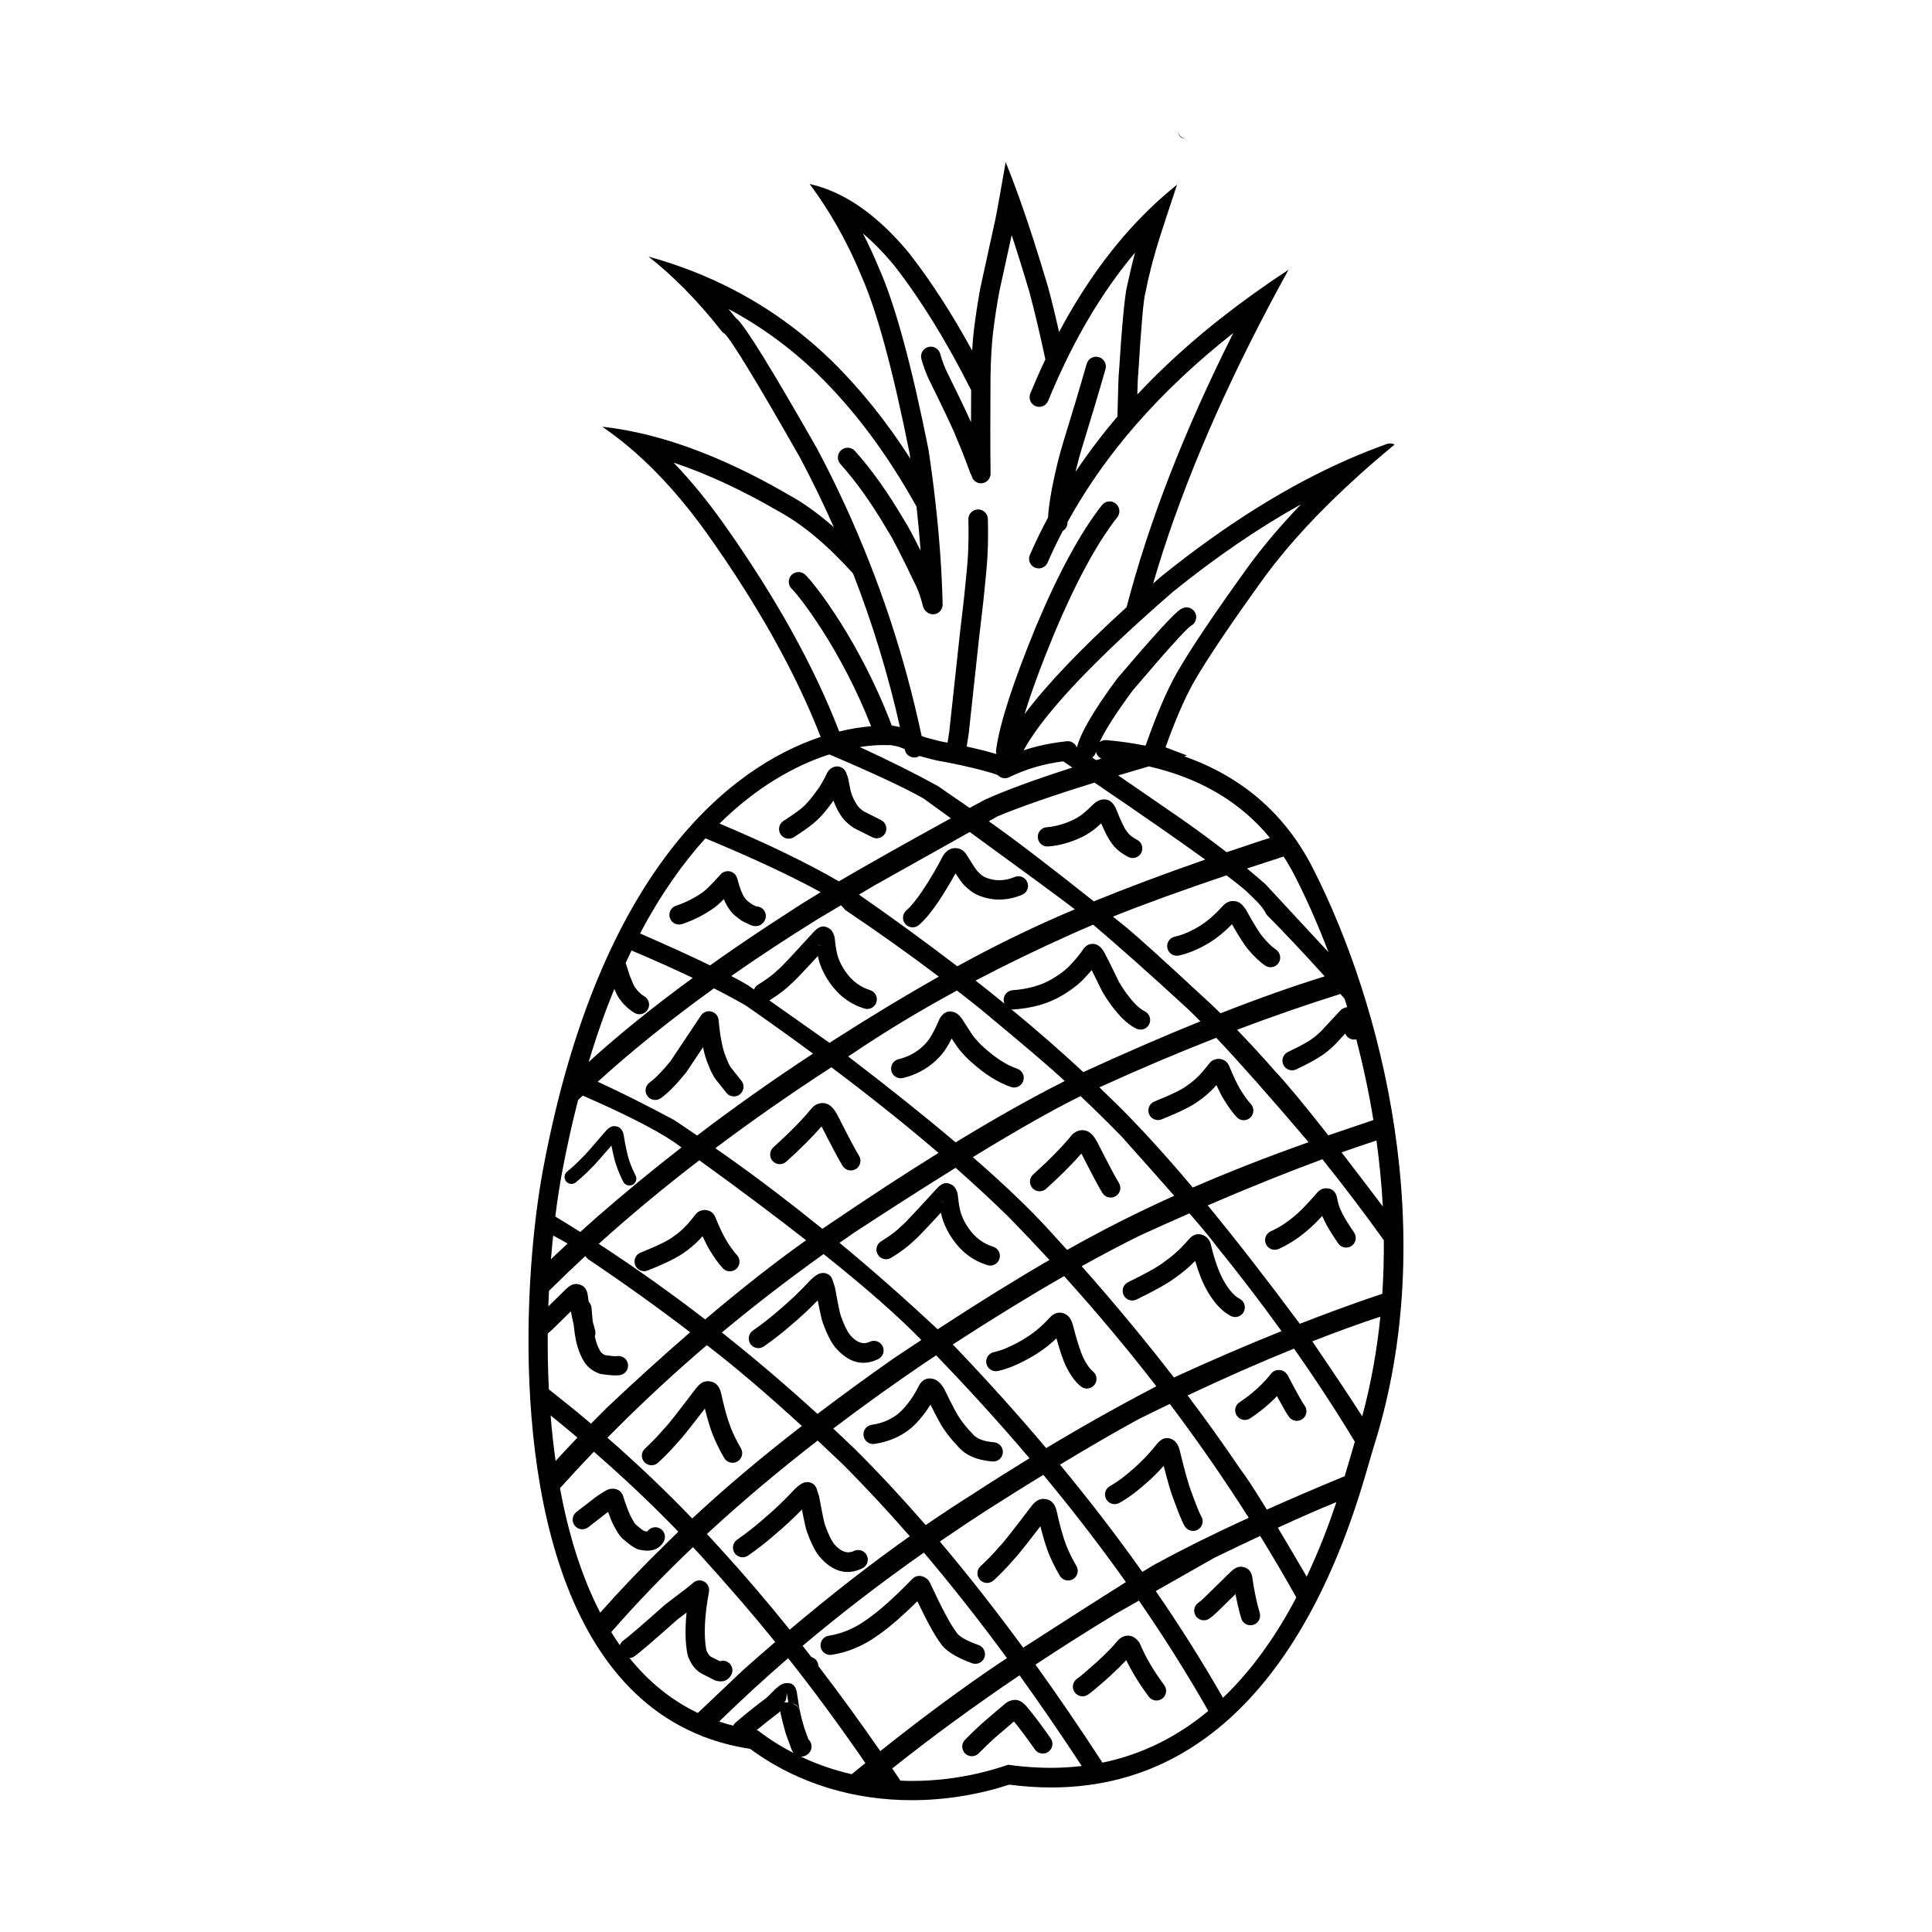 <?xml version="1.0" encoding="UTF-8"?>
<!-- Uploaded to: SVG Repo, www.svgrepo.com, Generator: SVG Repo Mixer Tools -->
<svg fill="#000000" width="800px" height="800px" version="1.1" viewBox="144 144 512 512" xmlns="http://www.w3.org/2000/svg">
 <g>
  <path d="m491.86 373.96c-7.473-14.629-19.145-24.301-34.035-29.523 0.262-0.07 0.512-0.145 0.773-0.215l-5.723-2.176c2.562-7.172 5.043-12.898 7.426-17.152 3.652-6.367 10.012-15.809 19.07-28.324 6.344-8.566 14.508-17.363 24.5-26.383h-0.016c2.309-2.078 4.707-4.168 7.207-6.269 0.832-0.699 1.668-1.402 2.523-2.106-0.359-0.195-0.773-0.301-1.191-0.301-0.285 0-0.574 0.051-0.855 0.148-3.484 1.238-6.981 2.629-10.496 4.176-16.059 7.066-32.508 17.383-49.34 30.953l-0.066 0.062c-0.695 0.605-1.371 1.199-2.047 1.789 6.637-22.809 16.836-47.258 30.598-73.352h-0.004c1.707-3.238 3.469-6.496 5.289-9.781h-0.004c-3.18 2.07-6.258 4.184-9.234 6.316-11.75 8.414-22.023 17.32-30.828 26.719 0.07-2.496 0.109-4.062 0.164-4.719 0.012-0.145 0.043-0.285 0.055-0.434 0.793-13.078 1.441-20.398 1.949-21.973 0.031-0.094 0.055-0.191 0.074-0.289 0.859-4.461 2.16-9.426 3.906-14.883 0.422-1.305 0.832-2.547 1.23-3.754h-0.016c1.188-3.606 2.242-6.789 3.164-9.543h-0.004c-2.617 2.098-5.16 4.34-7.609 6.734-8.984 8.766-16.859 19.539-23.652 32.309v0.004c-1.031-4.586-2.016-8.605-2.957-12.055l-0.023-0.055c-2.633-8.891-5.172-16.754-7.621-23.59-0.023 0.152-0.051 0.305-0.082 0.453l-0.004 0.004c0.035-0.152 0.055-0.305 0.082-0.457-1.199-3.367-2.387-6.481-3.547-9.344-0.695 3.984-1.27 7.254-1.723 9.797 0 0.004 0 0.012 0.004 0.012l-0.012 0.004c-0.449 2.488-0.781 4.289-1.012 5.406l-3.926 17.918-0.016 0.082c-0.727 3.949-1.312 7.793-1.77 11.539v0.023c-0.172 1.617-0.32 3.34-0.434 5.172-5.344-9.777-10.883-18.344-16.605-25.688l-0.043-0.059c-5.844-7.074-11.867-12.195-18.07-15.352h-0.004c0.102 0.168 0.207 0.336 0.309 0.496-0.109-0.164-0.211-0.336-0.32-0.5-2.742-1.398-5.523-2.41-8.34-3.039h-0.004c1.691 2.258 3.297 4.606 4.82 7.031 3.371 5.359 6.332 11.125 8.887 17.297l0.027 0.066c4.082 9.156 8.336 24.812 12.766 46.965 0.062 0.48 0.137 0.953 0.203 1.434-6.406-9.992-13.441-18.715-21.113-26.184l-0.004-0.012c-10.465-10.105-22.426-17.84-35.883-23.203h-0.004c0.742 0.738 1.484 1.5 2.231 2.273-0.031-0.023-0.051-0.051-0.078-0.074-0.715-0.746-1.438-1.484-2.156-2.203-4-1.594-8.133-2.981-12.398-4.152h-0.004c3.234 2.523 6.414 5.371 9.543 8.531 3.356 3.387 6.641 7.144 9.875 11.258 0.215 0.277 0.488 0.508 0.793 0.668 1.895 1.836 8.555 12.789 19.988 32.875 3.207 6.062 6.195 12.195 8.941 18.406-4.078-3.609-8.074-6.481-11.984-8.609-13.629-7.922-26.473-13.309-38.527-16.148l-0.004 0.004c-2.766-0.66-5.5-1.172-8.184-1.559-0.895-0.129-1.789-0.234-2.676-0.34 2.875 1.969 5.699 4.168 8.48 6.594 6.824 5.973 13.352 13.352 19.586 22.141 13.328 18.828 23.262 36.648 29.809 53.473h-0.016c-23.75 7.945-58.586 34.887-73.523 114.42-1.328 7.07-2.547 16.363-3.258 26.867-2.809 41.535 2.262 106.41 45.25 123.44l0.555 0.281c0.012-0.016 0.035-0.023 0.043-0.039 3.793 1.453 7.867 2.539 12.266 3.199v0.004h0.004c13.105 9.645 28.211 13.605 42.809 13.605 9.012 0 17.824-1.504 25.855-4.117h0.004c3.867 0.508 7.578 0.746 11.141 0.746 52.816 0 73.859-52.848 81.867-78.258 1.055-3.371 1.902-6.309 2.574-8.629 0.449-1.543 0.801-2.793 1.098-3.723 17.699-56.164 2.16-116.99-16.293-153.13zm-122.75-174.57c-0.031-0.051-0.059-0.102-0.09-0.152 0.109 0.188 0.227 0.363 0.336 0.551-0.082-0.137-0.168-0.266-0.246-0.398zm-36.676 21.141c-0.398-0.438-0.801-0.855-1.199-1.285-0.246-0.262-0.488-0.531-0.738-0.789 0.648 0.676 1.293 1.363 1.945 2.07zm178.03 243.2c-4.019-5.328-7.66-10.102-10.938-14.336 3.188-1.133 6.277-2.184 9.254-3.144 0.777 5.731 1.367 11.566 1.684 17.48zm-10.145-55.074c0.234 0.742 0.477 1.48 0.703 2.238-0.324 0.055-0.66 0.152-1.012 0.316-0.305 0.145-0.582 0.34-0.812 0.582l-4.891 5.258c-0.566 0.59-1.145 1.125-1.746 1.598l-0.051 0.035c-1.309 1.094-3.703 2.457-7.18 4.094-1.273 0.605-1.832 2.125-1.227 3.406 0.602 1.273 2.129 1.82 3.398 1.219 3.848-1.812 6.594-3.398 8.242-4.762 0.777-0.609 1.523-1.293 2.25-2.043l0.035-0.039 2.477-2.66c0.469 1.172 1.711 1.82 2.926 1.539 1.801 6.867 3.332 14.027 4.531 21.387l-6.828 2.312c-1.727 0.57-3.43 1.156-5.125 1.738-6.383-8.145-11.098-13.832-14.121-17.027-3.477-3.965-6.828-7.617-10.062-10.945 9.27-3.508 18.395-6.672 27.391-9.496 0.363 0.406 0.73 0.824 1.102 1.25zm-118.04-66.703c0.109 0.043 0.207 0.082 0.309 0.113 0.324 0.098 0.723 0.262 1.168 0.461 0.004 0.059 0.023 0.117 0.035 0.176 0.25 1.211 1.312 2.047 2.5 2.047 0.172 0 0.344-0.016 0.512-0.055 0.328-0.062 0.621-0.195 0.887-0.363 0.172 0.055 0.359 0.102 0.555 0.164l0.062 0.023c2.269 0.602 3.578 0.941 3.941 1.012 0.012 0.004 0.016 0.004 0.023 0.004l0.074 0.016c0.727 0.121 1.457 0.266 2.176 0.398 1.484 0.281 2.977 0.59 4.461 0.914 1.652 0.367 3.305 0.758 4.961 1.18h-0.016c2.312 0.605 3.812 1.059 4.492 1.363 0.148 0.156 0.316 0.301 0.5 0.418 0.762 0.492 1.73 0.547 2.539 0.145 4.328-2.137 9.094-3.531 14.289-4.211 0.828 0.562 1.645 1.113 2.445 1.656-10.195 3.266-17.988 6.137-23.355 8.594-1.312 0.715-2.602 1.418-3.871 2.109l-8.453-5.832c-5.988-3.293-12.875-6.731-20.66-10.312 2.367-0.375 4.453-0.527 6.168-0.527 0.512 0 0.992 0.016 1.441 0.035 0.051 0.004 0.094 0.004 0.137 0.004 0.137 0 0.266-0.02 0.395-0.035 1.219 0.211 1.992 0.379 2.309 0.5-0.004 0.016-0.012 0.012-0.023 0.004zm25.449 5.629c-0.02 0.613 0.195 1.195 0.57 1.664-0.395-0.391-0.594-0.941-0.57-1.664zm26.336 3.82c12.641 8.59 22.414 15.387 29.332 20.395-10.898 3.793-20.734 7.488-29.523 11.074-11.996-9.531-21.258-16.605-27.824-21.227l2.394-1.348c6.066-2.519 14.621-5.492 25.621-8.895zm-0.609-6.648c0.473-0.344 0.828-0.84 0.984-1.457 0.004-0.023 0.016-0.059 0.02-0.09 0.156 0.793 0.676 1.465 1.391 1.816-0.457 0.145-0.93 0.285-1.387 0.422zm-40.742 104.78c-8.734 5.422-18.086 11.523-28.098 18.309-0.887 0.59-1.777 1.195-2.676 1.812-8.27-6.691-16.566-13.02-24.898-18.941-1.16-0.82-2.312-1.625-3.473-2.43 9.664-7.258 19.906-14.41 30.75-21.445 10.332 7.754 19.809 15.324 28.395 22.695zm-23.949-25.566c0.453-0.285 0.898-0.582 1.352-0.867 8.469-5.723 17.637-11.254 27.488-16.605 1.992 1.539 3.965 3.086 5.902 4.641 12.082 10.004 19.621 16.441 22.648 19.352-8.641 4.348-18.273 9.77-28.906 16.25-8.133-6.883-17.629-14.473-28.484-22.77zm-6.504 52.371c11.262 8.984 19.891 16.57 25.895 22.77-2.371 1.566-4.781 3.168-7.242 4.82-7.156 5.016-13.902 9.938-20.277 14.773-8.289-7.578-16.734-14.766-25.34-21.574 8.602-7.168 17.586-14.094 26.965-20.789zm4.219-2.988c1.285-0.895 2.562-1.797 3.867-2.68 9.953-6.519 18.902-12.234 26.895-17.195 5.019 4.422 9.711 8.777 14.086 13.059 3.68 3.766 7.266 7.559 10.789 11.371-8.941 5.176-18.82 11.301-29.637 18.363-8.633-8.07-17.297-15.711-26-22.918zm59.523 8.832c8.633 9.566 16.781 19.297 24.441 29.195-9.523 4.961-19.258 10.41-29.195 16.383-7.723-9.156-15.98-18.309-24.742-27.469 10.562-6.859 20.395-12.895 29.496-18.109zm-4.051-12.258c-5.059-5.57-11.793-12-20.141-19.273 11.91-7.293 21.43-12.68 28.551-16.172 3.738 3.543 7.371 7.109 10.875 10.711 5.543 6.188 10.184 11.418 13.938 15.695-6.309 2.844-12.328 5.762-18.074 8.754-3.266 1.699-6.711 3.566-10.312 5.594-1.594-1.77-3.199-3.539-4.836-5.309zm-9.945-58.469c0.23 0.055 0.477 0.078 0.719 0.059 4.949-0.359 9.188-1.59 12.715-3.684 2.086-1.234 3.844-2.535 5.269-3.898l0.074-0.07c0.953-0.98 1.789-1.91 2.527-2.793 0.648 1.289 1.539 3.109 2.695 5.496 0.02 0.043 0.043 0.09 0.07 0.133 0.586 1.047 1.305 2.16 2.156 3.34l0.004 0.012c2.41 3.32 4.719 5.512 6.918 6.559 1.27 0.609 2.793 0.07 3.406-1.199 0.609-1.277 0.062-2.805-1.207-3.414-1.41-0.676-3.074-2.32-4.981-4.949l0.004 0.012c-0.727-1.008-1.332-1.945-1.816-2.809-2.031-4.191-3.305-6.75-3.812-7.66l0.039 0.082c-0.242-0.469-0.477-0.859-0.723-1.176-0.449-0.57-0.961-0.969-1.535-1.191-0.246-0.09-0.496-0.148-0.754-0.164-1.117-0.062-2.016 0.402-2.707 1.402l-0.043 0.062c-0.859 1.332-2.156 2.887-3.879 4.656-1.145 1.086-2.582 2.144-4.32 3.172l-0.004 0.004c-2.84 1.684-6.328 2.676-10.469 2.981-1.41 0.102-2.465 1.328-2.367 2.742 0.023 0.289 0.102 0.566 0.211 0.82-2.488-2.031-5.027-4.07-7.652-6.125 7.969-4.184 16.359-8.25 25.195-12.207 1.855-0.84 3.848-1.711 5.969-2.602 6.695 5.688 14.992 13.066 24.918 22.18 1.078 1.023 2.25 2.18 3.484 3.434-9.629 3.898-19.965 8.383-31.027 13.457-5.856-5.457-12.227-11.012-19.078-16.66zm23.27-13.008c0.012-0.02 0.031-0.051 0.043-0.07l-0.039 0.062c-0.004 0.004-0.004 0.004-0.004 0.008zm7.293-8.613c-1.238-1-2.449-1.969-3.641-2.922 8.344-3.34 18.387-6.988 30.117-10.941 2.445 1.852 4.25 3.305 5.398 4.34l2.918 2.867c0.988 1.047 1.758 2.129 2.312 3.242 4.707 4.727 9.836 10.176 15.387 16.324-8.383 2.594-17.578 5.852-27.598 9.785-1.789-1.746-3.539-3.394-5.246-4.93-9.789-9.082-16.344-15.008-19.648-17.766zm-41.578-25.348c14.262 10.371 23.547 17.195 27.848 20.48-4.727 2.004-9.125 3.969-13.191 5.914-5.617 2.641-11.605 5.711-17.965 9.199-8.098-6.219-16.793-12.551-26.047-18.992l3.906-2.328zm-8.199 38.32c-8.789 4.965-18.223 10.672-28.336 17.145-0.211 0.137-0.414 0.277-0.625 0.414l-15.941-11.246c2.422-1.512 4.348-2.965 5.762-4.375 0.023-0.012 0.035-0.02 0.051-0.035 0.727-0.594 3.074-3.047 7.035-7.356 0.172 0.828 0.363 1.535 0.574 2.129v0.004c0.641 1.758 1.465 3.359 2.488 4.816 2.348 3.449 5.434 5.769 9.246 6.965 1.352 0.43 2.785-0.324 3.207-1.672 0.422-1.348-0.328-2.781-1.672-3.203-2.695-0.848-4.887-2.504-6.562-4.981l-0.023-0.035c-0.766-1.086-1.391-2.297-1.875-3.633l0.004 0.004c-0.367-1.031-0.676-2.734-0.914-5.102-0.012-0.137-0.043-0.281-0.074-0.418-0.039-0.152-0.082-0.289-0.133-0.422-0.391-1.102-1.004-1.777-1.84-2.043-0.922-0.469-1.891-0.266-2.914 0.621-0.148 0.121-0.305 0.281-0.488 0.461l-0.055 0.059c-5.477 5.996-8.551 9.277-9.238 9.836 0.023-0.016 0.059-0.043 0.102-0.07-0.148 0.094-0.285 0.207-0.41 0.328-1.207 1.219-2.965 2.539-5.289 3.965-0.508 0.309-0.855 0.766-1.055 1.273l-1.668-1.18c-1.273-0.742-2.734-1.543-4.363-2.402 7.305-5.113 15.031-10.195 23.207-15.254l5.863-3.492c0.41 0.395 0.801 0.809 1.176 1.273 8.645 5.809 16.887 11.676 24.762 17.625zm-32.711-9.18c0.031 0.051 0.074 0.078 0.109 0.121 0 0.004 0.004 0.012 0.004 0.016-0.039-0.043-0.086-0.09-0.113-0.137zm0.418 0.473v-0.004c0 0.004 0.004 0.004 0.004 0.012 0-0.008-0.004-0.008-0.004-0.008zm0.066 0.055c0.367 0.316 0.832 0.512 1.32 0.57-0.305-0.023-0.574-0.074-0.801-0.184-0.082-0.055-0.168-0.098-0.254-0.164-0.043-0.035-0.09-0.074-0.129-0.109-0.047-0.031-0.09-0.07-0.137-0.113zm-18.816 16.379c6.156 4.285 12.051 8.512 17.707 12.684-10.547 6.906-20.785 14.145-30.715 21.707-2.031-1.391-4.062-2.769-6.098-4.113-7.106-3.824-13.844-7.199-20.227-10.145 9.156-8.309 19.418-16.566 30.793-24.746 3.129 1.586 5.973 3.125 8.539 4.613zm-12.418 40.949c10.66 7.719 20.094 14.785 28.285 21.191-8.344 5.938-17.258 12.945-26.742 20.988-9.227-7.113-18.633-13.785-28.203-20.035 8.301-7.488 17.184-14.871 26.66-22.145zm1.984 48.992c0.078 0.062 0.164 0.121 0.242 0.188 7.188 5.512 15.5 12.586 24.934 21.227-10.895 8.438-20.574 16.613-29.039 24.52-7.051-7.332-14.535-14.465-22.477-21.398 8.324-8.457 17.098-16.641 26.34-24.535zm29.375 25.285c2.035 1.902 4.117 3.863 6.258 5.902 6.047 6.012 12.098 12.508 18.156 19.453-10.309 7.301-20.906 15.555-31.816 24.758-6.027-7.484-12.102-14.594-18.234-21.312-1.215-1.352-2.477-2.695-3.715-4.039 8.996-8.324 18.789-16.582 29.352-24.762zm9.961 2.359c-1.934-1.871-3.883-3.715-5.836-5.539 7.789-5.91 15.965-11.785 24.566-17.613 0.91-0.605 1.812-1.195 2.711-1.785 8.746 9.066 17.008 18.16 24.734 27.273-4.906 3.008-9.859 6.121-14.863 9.379-4.156 2.609-8.375 5.391-12.641 8.328-6.234-7.172-12.453-13.863-18.672-20.043zm35.414 15.746c5.047-3.219 9.844-6.215 14.426-9.023 7.848 9.453 15.141 18.926 21.883 28.422-5.984 3.754-15.055 9.551-27.219 17.391-7.371-10.07-14.742-19.449-22.09-28.137 4.254-2.918 8.578-5.805 13-8.652zm18.84-11.715c7.551-4.57 14.453-8.574 20.648-11.965 2.859-1.422 5.672-2.793 8.457-4.137 7.453 9.895 14.422 19.957 20.918 30.18-9.328 4.266-17.352 8.246-24.07 11.93-0.492 0.211-1.875 1.016-4.133 2.402-6.715-9.469-13.992-18.941-21.82-28.41zm5.746-52.59c5.41-3.012 10.555-5.723 15.426-8.129 4.5-2.055 8.879-4.012 13.141-5.883 3.656 4.242 6.023 7.113 7.078 8.582 6.129 7.57 11.898 15.109 17.32 22.629-9.164 3.68-18.668 7.773-28.516 12.289-7.555-9.785-15.711-19.609-24.449-29.488zm7.227-44.957c-0.828-0.812-1.684-1.633-2.527-2.449 10.484-4.789 20.809-9.16 30.973-13.133 6.356 6.742 14.41 15.836 24.148 27.297 0.109 0.121 0.207 0.25 0.305 0.375-10.844 3.844-21.062 7.848-30.668 12.016-8.191-9.715-15.605-17.758-22.23-24.105zm46.289-63.613c1.102 1.691 2.121 3.465 3.074 5.324 3.066 6.016 6.051 12.746 8.812 20.02l-16.699-18.016c-1.551-1.363-3.172-2.75-4.887-4.164 3.121-1.035 6.363-2.086 9.699-3.164zm-3.621-4.949-2.328 0.742c-3.129 1.027-6.176 2.047-9.152 3.059-3.75-2.902-7.836-5.91-12.27-9.02l-16.457-11.332c2.594-0.781 5.301-1.574 8.129-2.394 0.828 0.191 1.648 0.395 2.449 0.605 12.211 3.238 22.195 9.289 29.629 18.34zm-25.633-65.273c11.488-9.258 22.766-16.961 33.844-23.109-5.141 5.363-9.645 10.652-13.504 15.867l-0.02 0.02c-9.172 12.676-15.625 22.273-19.379 28.801l-0.012 0.02c-2.66 4.738-5.406 11.133-8.227 19.172l-0.184 0.051c-3.277-0.66-6.688-1.152-10.223-1.457-0.066-0.012-0.148-0.012-0.227-0.012-0.586 0-1.137 0.207-1.574 0.551 1.484-3.234 4.41-7.797 8.777-13.703 8.965-10.547 14.125-16.27 15.465-17.145-0.035 0.02-0.094 0.043-0.148 0.074 1.293-0.59 1.863-2.121 1.285-3.422-0.59-1.305-2.129-1.879-3.43-1.289-0.184 0.082-0.375 0.188-0.562 0.316-1.75 1.152-7.285 7.219-16.613 18.184-0.035 0.043-0.074 0.09-0.113 0.145-6.156 8.316-9.707 14.387-10.656 18.207l-0.082-0.051c-0.438-1.008-1.473-1.672-2.629-1.555-0.133 0.016-0.266 0.035-0.402 0.047h-0.012l-0.211 0.012c-0.023 0.004-0.039 0.02-0.074 0.031-3.769 0.43-7.356 1.195-10.734 2.316 3.981-7.266 12.348-16.914 25.121-28.973 2.121-2.004 4.367-4.062 6.731-6.203 2.461-2.227 5.062-4.523 7.793-6.894zm-94.395-37.895-0.039-0.07c-11.938-20.973-19.008-32.406-21.199-34.309-0.094-0.082-0.188-0.156-0.281-0.227-0.645-0.812-1.289-1.598-1.93-2.383 8.566 4.57 16.402 10.289 23.508 17.152 9.824 9.566 18.594 21.312 26.312 35.238 0.004 0.012 0.004 0.02 0.004 0.031 0.441 3.957 0.789 7.828 1.078 11.633-2.008-4.019-3.434-6.676-4.277-7.957-4.305-7.356-8.676-13.516-13.133-18.477-0.953-1.062-2.594-1.152-3.656-0.195-1.062 0.953-1.152 2.594-0.195 3.656 4.227 4.707 8.414 10.602 12.547 17.688 0.031 0.043 0.055 0.09 0.082 0.137 1.125 1.672 3.633 6.574 7.512 14.691 0.633 1.309 1.215 3.055 1.766 5.231 0.137 0.543 0.438 1 0.84 1.34 0.461 0.461 1.098 0.746 1.797 0.746h0.062c1.406-0.039 2.527-1.211 2.496-2.617-0.109-4.438-0.336-8.988-0.664-13.648-0.328-4.5-0.754-9.105-1.293-13.82-0.496-4.394-1.094-8.891-1.785-13.465 0-0.039-0.012-0.082-0.016-0.121-4.492-22.48-8.859-38.473-13.086-47.988-1.324-3.199-2.75-6.293-4.285-9.285 0.004 0.004 0.004 0.012 0.012 0.016 2.805 2.371 5.578 5.219 8.328 8.547 7.047 9.062 13.832 20.051 20.336 32.965v0.023 0.016c-0.016 3.109-0.023 5.922-0.031 8.457-1.246-2.781-3.449-7.387-6.621-13.82-0.602-1.332-1.117-2.769-1.543-4.297-0.391-1.383-1.816-2.184-3.191-1.797-1.379 0.391-2.18 1.816-1.789 3.191 0.492 1.781 1.098 3.457 1.812 5.031l0.035 0.09c4.41 8.93 6.898 14.203 7.457 15.816 0.023 0.062 0.043 0.129 0.078 0.191 0.984 2.242 2.176 5.273 3.57 9.086 0.078 0.207 0.188 0.395 0.305 0.566 0.203 1.215 1.254 2.144 2.516 2.144h0.055c1.406-0.035 2.527-1.199 2.504-2.609-0.055-2.394-0.074-6.231-0.074-11.504 0.004-3.344 0.016-7.273 0.039-11.785v0.004c0.004-0.875 0.012-1.77 0.016-2.688 0.078-4.207 0.289-7.941 0.645-11.191 0.434-3.609 1-7.32 1.703-11.141l3.258-14.859c1.523 4.613 3.086 9.617 4.68 15.012 1.305 4.836 2.727 10.809 4.25 17.91 0 0.012-0.004 0.02-0.012 0.031-1.379 2.918-2.707 5.922-3.981 9.031-0.531 1.305 0.09 2.793 1.391 3.336 0.324 0.129 0.648 0.191 0.969 0.191 1.012 0 1.957-0.602 2.371-1.59 0.34-0.832 0.688-1.652 1.027-2.477 1.156-2.699 2.352-5.332 3.586-7.883 5.367-11.086 11.504-20.715 18.402-28.906v-0.012h0.016c-0.898 3.242-1.539 6.312-2.184 9.156-0.527 2.348-1.301 9.891-2.098 22.691 0 0.078-0.023 0.156-0.031 0.242-0.074 0.703-0.191 4.488-0.359 11.355 0 0.004-0.004 0.012-0.012 0.012-4.059 4.758-7.75 9.648-11.098 14.648 0.078-0.348 0.156-0.68 0.246-1.039l-0.008 0.039c0.473-1.879 0.93-3.578 1.391-5.094l-0.004 0.02c2.332-7.559 4.449-14.602 6.32-21.145 0.395-1.371-0.398-2.809-1.777-3.203-1.379-0.395-2.812 0.402-3.207 1.777-1.859 6.504-3.961 13.52-6.289 21.043l-0.004 0.02c-0.477 1.59-0.965 3.367-1.457 5.32l-0.004 0.031c-1.5 6.254-2.32 11.02-2.484 14.316-1.746 3.258-3.359 6.559-4.816 9.914-0.566 1.289 0.023 2.793 1.32 3.367 0.336 0.145 0.676 0.211 1.02 0.211 0.988 0 1.93-0.57 2.348-1.535 1.234-2.828 2.578-5.629 4.031-8.387 0.758-0.461 1.273-1.293 1.25-2.25v-0.082c3.719-6.762 8.055-13.32 13.047-19.66l-0.004-0.016h0.004c1.676-2.137 3.43-4.242 5.25-6.32v-0.012h0.012c7.367-8.422 15.906-16.461 25.629-24.117l0.004-0.008h0.004c-12.965 25.824-22.402 50.043-28.281 72.652-0.004 0.004-0.016 0.012-0.016 0.016-12.203 11.109-21.211 20.555-27.031 28.344 1.746-5.766 4.367-12.871 7.856-21.344 5.777-13.719 11.344-24 16.727-30.848 0.879-1.121 0.684-2.754-0.434-3.633-1.125-0.887-2.762-0.688-3.641 0.434-5.664 7.219-11.473 17.898-17.43 32.043l-0.004 0.023c-6.09 14.789-9.629 25.695-10.609 32.727-0.059 0.414-0.012 0.812 0.117 1.18-0.816-0.25-1.766-0.516-2.856-0.801l-0.012-0.004c-1.684-0.434-3.359-0.828-5.043-1.199v-0.012c0.164-1.008 0.328-2.098 0.508-3.246l0.004-0.023c0.004-0.039 0.012-0.078 0.02-0.117l2.746-25.371 1.141-9.836v-0.023c0.664-6.238 1.023-10.273 1.098-12.109 0.148-2.727 0.184-5.914 0.098-9.566-0.031-1.41-1.188-2.527-2.582-2.527h-0.07c-1.422 0.035-2.559 1.219-2.519 2.648 0.078 3.519 0.051 6.574-0.098 9.16v0.051c-0.059 1.691-0.418 5.625-1.074 11.797l-1.145 9.82v0.023l-2.746 25.379c-0.156 1.031-0.309 2.004-0.457 2.914v0.004c-0.602-0.113-1.207-0.227-1.812-0.328-0.277-0.059-1.484-0.375-3.621-0.941-0.621-0.188-1.012-0.305-1.191-0.375-0.09-0.055-0.168-0.094-0.25-0.137-2.25-10.566-5.055-20.961-8.449-31.168-1.625-4.891-3.375-9.738-5.269-14.539-4.051-10.344-8.715-20.488-13.992-30.441zm-24.68 19.988c-4.301-6.062-8.746-11.488-13.34-16.27l0.012 0.004c8.852 2.965 18.16 7.281 27.91 12.953l0.062 0.035c6.238 3.387 12.762 8.848 19.586 16.387 0.004 0.012 0.012 0.023 0.012 0.039 5.16 13.234 9.297 26.789 12.414 40.664-0.594-0.129-1.328-0.27-2.176-0.414-8.289-22.016-20.359-37.52-22.914-39.949-1.027-0.988-2.672-0.949-3.66 0.082-0.98 1.039-0.945 2.676 0.09 3.66 1.836 1.75 12.98 15.852 21.02 36.418-2.5 0.191-5.34 0.621-8.457 1.387-6.691-17.336-16.883-35.668-30.559-54.996zm27.41 61.238v-0.004l0.012 0.004c0.184-0.062 0.355-0.109 0.535-0.168 11.766 5.008 20.094 8.906 24.965 11.68 2.523 1.832 4.926 3.57 7.227 5.238-12.191 6.695-22.082 12.27-29.668 16.715-8.531-4.93-19.078-10.031-31.641-15.312 10.113-9.973 20.211-15.375 28.57-18.152zm-32.312 22.066c12.438 5.172 22.633 9.93 30.559 14.27-3.305 1.988-6.027 3.695-8.156 5.117-7.512 4.816-14.559 9.578-21.172 14.281-5.047-2.457-11.227-5.269-18.543-8.449 5.457-10.363 11.352-18.629 17.312-25.219zm-24.141 39.922c0.457 1.062 0.867 1.879 1.238 2.426l0.043 0.062c0.59 0.816 1.066 1.398 1.453 1.758 0.043 0.039 0.082 0.074 0.129 0.113 0.773 0.812 1.617 1.48 2.535 2.008 1.227 0.699 2.789 0.27 3.488-0.953 0.695-1.23 0.277-2.789-0.953-3.488-0.508-0.289-0.988-0.68-1.441-1.16-0.09-0.102-0.188-0.191-0.289-0.277 0.02 0.02 0.035 0.035 0.051 0.043-0.148-0.137-0.41-0.469-0.789-0.988-0.301-0.449-0.723-1.387-1.273-2.832-0.031-0.078-0.059-0.152-0.098-0.23 0.02 0.035 0.035 0.062 0.039 0.09-0.109-0.281-0.43-1.273-0.965-2.996-0.043-0.152-0.113-0.301-0.176-0.434 0.516-1.137 1.043-2.254 1.57-3.34 5.969 2.519 11.379 4.945 16.23 7.262-10.383 7.582-19.582 15.008-27.586 22.277 2.094-7.004 4.383-13.434 6.793-19.34zm-13.832 48.566c1.266-6.769 2.691-13.133 4.227-19.129 0.41-0.395 0.832-0.789 1.246-1.18 11.035 4.812 19.059 8.887 24.074 12.23 0.703 0.5 1.398 1.004 2.09 1.5-7.699 5.988-15.207 12.172-22.523 18.559-1.473 1.293-2.902 2.574-4.305 3.852-2.195-1.391-4.398-2.754-6.613-4.098 0.547-4.383 1.16-8.336 1.805-11.734zm-2.375 16.785c1.359 0.719 2.633 1.422 3.828 2.117-1.512 1.398-2.965 2.785-4.402 4.156 0.172-2.152 0.363-4.254 0.574-6.273zm-1.43 25.949c0.43-0.344 0.859-0.723 1.324-1.16v-0.004l4.801-4.703c0.223 1.172 0.469 2.344 0.742 3.508 0.176 1.656 0.359 2.961 0.547 3.879 0.449 2.277 1.18 4.234 2.184 5.879 0.852 1.426 2.184 2.496 3.984 3.199 0.172 0.074 0.355 0.117 0.547 0.148 2.309 0.348 3.945 0.453 4.926 0.305 0.043-0.004 0.094-0.016 0.133-0.023 1.391-0.25 2.312-1.586 2.062-2.965-0.254-1.391-1.586-2.312-2.973-2.062l0.004-0.004c-0.434 0.07-1.453-0.016-3.051-0.254-0.602-0.262-1.02-0.586-1.254-0.969l-0.016-0.023c-0.66-1.078-1.156-2.414-1.492-4 0.191-0.5 0.234-1.059 0.074-1.609-0.223-0.777-0.43-1.555-0.625-2.336-0.102-1.039-0.211-2.234-0.316-3.586-0.047-0.637-0.332-1.188-0.738-1.602-0.109-0.664-0.211-1.332-0.301-2.004-0.012-0.09-0.031-0.176-0.051-0.266-0.328-1.344-1.086-2.125-2.273-2.367-0.852-0.246-1.723-0.055-2.609 0.586-0.242 0.168-0.5 0.383-0.777 0.648l-0.035 0.031-4.668 4.582c0.051-1.387 0.098-2.762 0.172-4.121 3.109-3.086 6.316-6.164 9.617-9.215 0.215 0.234 0.441 0.492 0.695 0.777 9.5 6.375 18.535 12.84 27.109 19.406-7.039 6.086-14.367 12.719-22.004 19.926-1.473 1.457-2.894 2.879-4.277 4.289-3.633-3.07-7.356-6.09-11.164-9.082-0.246-4.992-0.344-9.953-0.297-14.809zm0.758 21.707c2.41 1.957 4.793 3.91 7.113 5.883-2.023 2.109-3.961 4.176-5.785 6.188-0.566-4-1.004-8.035-1.328-12.07zm2.488 19.289c2.922-3.258 5.918-6.481 8.969-9.668 8.051 7.012 15.52 14.074 22.387 21.195-1.137 1.102-2.262 2.203-3.356 3.297-6.117 5.969-11.883 12.023-17.344 18.16-5.062-9.777-8.473-21.109-10.656-32.984zm36.531 59.57c-7.18-3.43-13.164-8.43-18.109-14.562 0.48-0.023 0.961-0.188 1.371-0.492 1.668-1.234 5.465-4.5 11.406-9.789 0.855-0.645 1.629-1.227 2.344-1.766-0.434 4.387-0.359 8.121 0.266 11.16 0.023 0.121 0.055 0.246 0.098 0.363 0.809 2.203 1.996 3.742 3.578 4.621l0.078 0.043 3.316 1.699c0.172 0.082 0.348 0.152 0.531 0.195 1.746 0.441 3.051-0.031 3.906-1.422 0.742-1.207 0.379-2.773-0.828-3.519-0.66-0.414-1.441-0.473-2.137-0.246l-2.391-1.223c-0.438-0.25-0.832-0.836-1.18-1.73-0.723-3.758-0.496-8.898 0.699-15.445 0.207-1.105-0.336-2.215-1.332-2.731-1-0.516-2.219-0.32-3 0.48 0-0.004 0-0.004 0.004-0.004-0.477 0.461-2.84 2.293-7.098 5.496-0.055 0.039-0.117 0.09-0.172 0.133-5.871 5.231-9.578 8.422-11.133 9.57-0.418 0.32-0.719 0.742-0.887 1.211-0.789-1.125-1.555-2.281-2.277-3.473 6.594-7.562 13.809-15.066 21.652-22.516 0.555 0.602 1.133 1.199 1.684 1.801 7.961 8.793 14.656 16.562 20.117 23.336-2.875 2.469-5.769 5-8.688 7.602zm21.273 9.508c0.012-0.012 0.023-0.031 0.035-0.039l0.016-0.016c-0.02 0.023-0.035 0.043-0.051 0.055zm0.633-0.805c-0.02 0.039-0.055 0.074-0.07 0.109 0.016-0.035 0.043-0.07 0.059-0.109-2.035-1.227-4.039-2.582-5.996-4.074-0.117-0.02-0.23-0.035-0.344-0.055 1.797-1.492 3.633-2.957 5.543-4.387l-0.016 0.016c0.074-0.059 0.152-0.109 0.234-0.168 0.121-0.102 0.305-0.27 0.527-0.477 0.082 0.477 0.137 0.809 0.176 0.969 0.016 0.051 0.031 0.09 0.039 0.137 0.211 1.043 0.621 2.621 1.227 4.742 0.02 0.051 0.039 0.109 0.059 0.164l1.406 3.883v0.004c0.012 0.039 0.031 0.074 0.039 0.113 0.168 0.41 0.355 0.746 0.562 1.039-1.156-0.602-2.301-1.234-3.445-1.906zm0.848-11.652c0.383 0.078 0.738-0.242 0.793-2.41l0.43 2.516c-0.168 0.035-0.32 0.043-0.473 0.051-0.238-0.008-0.488-0.062-0.75-0.156zm1.312 0.508c0.012-0.004 0.023-0.012 0.035-0.012l0.07-0.012c0.035-0.004 0.07-0.004 0.109-0.012-0.074 0.016-0.141 0.02-0.215 0.035zm0.785-0.023c1.059 0.031 1.77 0.551 2.086 1.617-0.336-0.879-1.133-1.504-2.086-1.617zm15.93 18.695c-4.562-1.043-9.059-2.566-13.418-4.629 0.305-0.023 0.629-0.078 0.988-0.211 0.645-0.234 1.145-0.68 1.492-1.324 0.555-1.055 0.301-2.312-0.547-3.086l-1.105-3.07c-0.574-2.004-0.953-3.449-1.133-4.344-0.012-0.055-0.031-0.098-0.043-0.148v-0.004-0.004c-0.078-0.355-0.34-1.984-0.781-4.887l-0.02-0.102c-0.328-1.719-1.273-2.484-2.805-2.332-0.512 0.031-1.02 0.191-1.539 0.531-0.324 0.207-0.762 0.551-1.32 1.027-0.051 0.043-0.098 0.094-0.148 0.145-1.266 1.301-2.031 2.051-2.293 2.262 0.117-0.098 0.277-0.184 0.469-0.266-0.188 0.078-0.363 0.184-0.531 0.305-2.801 2.09-5.484 4.246-8.059 6.465-0.266 0.23-0.473 0.5-0.621 0.801-1.266-0.32-2.516-0.676-3.719-1.082 5.836-5.707 11.93-11.301 18.277-16.793 6.555 8.246 13.383 17.512 20.48 27.789-1.199 0.973-2.41 1.957-3.625 2.957zm-8.832-28.652c-0.016-0.707-0.316-1.406-0.895-1.898-0.289-0.242-0.625-0.398-0.961-0.496-0.773-1-1.551-1.992-2.328-2.977 10.09-8.512 20.801-16.742 32.137-24.703 7.332 8.641 14.676 17.965 22.031 27.965-0.547 0.355-1.086 0.707-1.645 1.062-9.984 6.707-20.633 14.566-31.941 23.578-5.422-7.836-10.883-15.344-16.398-22.531zm61.551 26.961-0.055 0.004v-0.004c-1.125 0-2.277-0.031-3.445-0.09-2.516-0.113-5.098-0.344-7.766-0.723h-0.008c-2.535 0.871-5.144 1.629-7.828 2.25v0.004h-0.004c-5.656 1.312-11.598 2.031-17.617 2.031-1.023 0-2.051-0.031-3.078-0.074-0.727-1.086-1.457-2.16-2.188-3.234 10.609-8.434 21.855-16.66 33.742-24.68 5.484 7.629 10.984 15.641 16.488 24.031-2.648 0.316-5.394 0.484-8.242 0.484zm13.727-1.375c-5.918-9.102-11.832-17.762-17.742-25.977 6.848-4.535 13.902-9.012 21.172-13.418l6.234-3.543c6.711 9.723 12.832 19.465 18.387 29.23-7.777 6.477-17.035 11.43-28.051 13.707zm31.949-17.184c-5.398-9.426-11.324-18.859-17.82-28.289l15.508-8.809c4.359-2.117 8.414-4.051 12.152-5.801 3.324 5.387 6.519 10.824 9.59 16.305-4.957 9.414-11.305 18.82-19.43 26.594zm22.18-32.109c-2.879-4.941-5.422-9.254-7.656-12.969 6.16-2.828 11.344-5.098 15.531-6.781-1.996 5.953-4.566 12.758-7.875 19.75zm11.789-32.453c-0.492 1.676-1.059 3.637-1.723 5.84l-0.234 0.09c-7.34 3.039-14.137 5.953-20.398 8.758-3.281-5.352-5.629-8.934-7.019-10.723-4.383-6.488-9.055-13.004-13.977-19.539 9.875-4.656 19.273-8.793 28.195-12.402 5.805 8.254 11.18 16.48 16.121 24.676-0.281 0.926-0.605 2.027-0.965 3.301zm2.922-10.02c-2.707-4.285-7.125-10.906-13.234-19.883 6.25-2.445 12.27-4.633 18.043-6.547-0.887 8.828-2.453 17.676-4.809 26.43zm1.375-31.148c-5.805 2.016-11.785 4.227-17.91 6.621-8.758-11.793-16.898-22.258-24.406-31.387 10.965-4.723 21.098-8.797 30.387-12.223 5.652 7.035 11.078 14.195 16.281 21.465 0.039 4.703-0.094 9.438-0.402 14.188z"/>
  <path d="m458.13 180.77c-0.934-0.188-1.719-0.895-1.969-1.852h-0.012c0.258 1.16 0.914 1.777 1.98 1.852z"/>
  <path d="m376.54 577.47-0.031 0.016-0.008 0.008z"/>
  <path d="m403.36 579.97c-3.297-1.195-5.234-2.293-5.824-3.293-0.055-0.094-0.117-0.184-0.188-0.27-1.438-1.852-3.723-6.141-6.863-12.875l-0.039-0.078c-0.457-0.91-1.188-1.492-2.18-1.742-0.887-0.227-1.824 0.039-2.461 0.699-4.84 4.981-8.91 8.602-12.203 10.863l-0.035 0.035c-3.164 2.25-6.481 3.648-9.953 4.18-1.391 0.215-2.352 1.52-2.141 2.918 0.215 1.391 1.523 2.352 2.914 2.137 4.269-0.656 8.309-2.344 12.121-5.062 3-2.062 6.543-5.117 10.598-9.133 2.68 5.598 4.754 9.328 6.203 11.199l-0.184-0.27c1.211 2.051 4.043 3.883 8.484 5.5 1.328 0.48 2.793-0.207 3.277-1.535 0.477-1.324-0.211-2.793-1.527-3.273z"/>
  <path d="m388.51 519.21 0.031-0.035-0.023 0.016z"/>
  <path d="m390.77 509.32 0.012 0.004h0.012z"/>
  <path d="m397.87 527.31c-0.035-0.035-0.062-0.082-0.098-0.117-0.02-0.027-0.051-0.043-0.07-0.07z"/>
  <path d="m394.2 522.85c0.004 0.004 0.012 0.012 0.012 0.016l-0.004-0.012c1.078 1.559 2.269 3 3.562 4.344 1.949 2.391 5.019 3.773 9.238 4.113 1.406 0.117 2.641-0.93 2.754-2.336 0.117-1.406-0.93-2.641-2.344-2.754-2.789-0.227-4.699-0.984-5.723-2.269-0.051-0.062-0.109-0.133-0.164-0.188-1.141-1.18-2.188-2.461-3.144-3.844l-0.016-0.023c-0.707-0.988-2.082-3.57-4.113-7.754-0.039-0.07-0.078-0.145-0.113-0.207-0.383-0.629-0.773-1.141-1.168-1.52-0.664-0.656-1.402-1.02-2.203-1.094-1.391-0.137-2.449 0.457-3.18 1.785l-0.035 0.074c-0.98 1.938-1.984 3.543-3.016 4.812l-0.035 0.039c-0.848 1.082-1.707 1.984-2.59 2.707-1.938 1.516-4.242 2.465-6.902 2.848-1.398 0.203-2.367 1.5-2.164 2.894 0.203 1.398 1.496 2.367 2.898 2.168 3.57-0.523 6.688-1.82 9.344-3.902l0.043-0.031c1.176-0.961 2.297-2.137 3.379-3.523 0.703-0.867 1.391-1.859 2.066-2.957 1.668 3.359 2.879 5.57 3.617 6.613z"/>
  <path d="m396.43 472.32-0.008-0.02-0.016-0.016z"/>
  <path d="m393.92 467.48 0.004 0.012c0.633 1.75 1.465 3.359 2.488 4.816 2.344 3.445 5.426 5.766 9.25 6.965 1.348 0.422 2.781-0.324 3.199-1.672 0.43-1.348-0.32-2.785-1.668-3.203-2.695-0.848-4.879-2.504-6.566-4.984l-0.02-0.031c-0.77-1.086-1.395-2.301-1.871-3.633v0.012c-0.367-1.039-0.676-2.734-0.914-5.106-0.012-0.137-0.039-0.277-0.078-0.414-0.039-0.152-0.082-0.297-0.129-0.43-0.391-1.094-1.004-1.77-1.836-2.043-0.922-0.469-1.891-0.266-2.918 0.625-0.145 0.121-0.305 0.277-0.48 0.461l-0.059 0.059c-5.473 5.992-8.555 9.273-9.238 9.836 0.023-0.02 0.062-0.051 0.109-0.074-0.152 0.094-0.289 0.207-0.418 0.336-1.199 1.219-2.965 2.539-5.289 3.965-1.207 0.738-1.578 2.312-0.84 3.519 0.734 1.199 2.312 1.578 3.512 0.84 2.598-1.59 4.625-3.125 6.117-4.59 0.016-0.016 0.031-0.023 0.051-0.039 0.723-0.59 3.07-3.039 7.031-7.352 0.164 0.824 0.352 1.535 0.562 2.125zm-1.117-5.719c-0.035-0.051-0.082-0.09-0.117-0.137 0.035 0.051 0.082 0.078 0.117 0.121v0.016zm0.371 0.391c0.379 0.309 0.836 0.512 1.32 0.57-0.297-0.023-0.574-0.078-0.801-0.188-0.082-0.051-0.168-0.098-0.25-0.156-0.043-0.035-0.082-0.07-0.129-0.109s-0.098-0.074-0.141-0.117z"/>
  <path d="m394.64 421.98-0.016 0.016-0.02 0.039z"/>
  <path d="m396.48 412.12 0.012 0.004h0.016z"/>
  <path d="m398.6 422.58-0.031-0.035-0.07-0.07z"/>
  <path d="m398.57 422.55c0.906 1.074 1.805 2.004 2.707 2.793 3.664 3.316 7.223 5.559 10.656 6.723 1.332 0.453 2.789-0.266 3.238-1.605 0.453-1.34-0.262-2.785-1.605-3.238-2.766-0.941-5.727-2.832-8.879-5.691l-0.039-0.035c-0.723-0.629-1.461-1.398-2.223-2.301-0.023-0.031-0.059-0.062-0.09-0.098-0.418-0.453-1.543-2.144-3.379-5.082-0.031-0.043-0.059-0.09-0.09-0.133-0.168-0.23-0.34-0.441-0.516-0.629-0.551-0.59-1.168-0.965-1.852-1.125-1.199-0.297-2.234 0.121-3.106 1.254-0.059 0.074-0.109 0.152-0.172 0.234-0.09 0.133-0.172 0.277-0.23 0.418-1.043 2.367-1.914 4.082-2.633 5.141l-0.035 0.059c-0.383 0.602-0.949 1.266-1.707 1.992-1.805 1.711-3.977 2.867-6.516 3.477-1.379 0.336-2.219 1.711-1.883 3.086 0.328 1.371 1.707 2.219 3.078 1.891 3.426-0.828 6.375-2.41 8.84-4.742l0.031-0.023c1.039-1.004 1.859-1.977 2.457-2.918 0.492-0.727 1.012-1.652 1.578-2.769 1.117 1.711 1.906 2.828 2.367 3.324z"/>
  <path d="m387.52 389.14c1.504-1.277 3.203-3.316 5.106-6.098l0.012-0.031c1.676-2.523 3.203-5.047 4.586-7.562 1.047 1.613 1.82 2.68 2.316 3.18 0.148 0.137 0.285 0.266 0.43 0.375 1.031 1.027 2.164 1.805 3.394 2.312l0.035 0.012c3.754 1.484 7.578 1.418 11.473-0.211 1.301-0.543 1.914-2.043 1.371-3.344-0.543-1.301-2.035-1.914-3.34-1.371-2.613 1.098-5.152 1.152-7.617 0.184-0.648-0.27-1.266-0.707-1.852-1.328-0.094-0.098-0.203-0.188-0.309-0.27-0.441-0.469-1.434-1.965-2.988-4.488v-0.004l-0.051-0.074c-0.879-1.324-2.082-1.859-3.602-1.605-0.203 0.031-0.398 0.09-0.586 0.172-0.688 0.297-1.27 0.777-1.746 1.457-0.082 0.113-0.168 0.242-0.246 0.367l-0.09 0.164 0.016-0.031c-1.578 3.066-3.398 6.144-5.453 9.234-1.633 2.402-3.027 4.094-4.184 5.082-1.066 0.914-1.199 2.527-0.281 3.602 0.93 1.07 2.539 1.195 3.606 0.277z"/>
  <path d="m421.87 555.56 0.004 0.012c0.781 1.953 1.777 3.957 2.977 6.012 0.715 1.219 2.281 1.633 3.5 0.914 1.219-0.707 1.629-2.273 0.922-3.488-1.082-1.84-1.957-3.621-2.652-5.332-0.871-2.234-1.746-5.344-2.617-9.324l-0.016-0.07c-0.059-0.242-0.133-0.469-0.207-0.676-0.551-1.445-1.5-2.203-2.82-2.348-0.91-0.145-1.785 0.109-2.617 0.816-0.27 0.23-0.562 0.527-0.859 0.879-0.02 0.035-0.051 0.07-0.074 0.098-4.836 6.371-7.617 9.914-8.355 10.613-0.062 0.059-0.129 0.121-0.188 0.191-1.629 1.902-3.305 3.641-5.012 5.199-1.043 0.953-1.113 2.566-0.156 3.609 0.949 1.043 2.562 1.117 3.606 0.164 1.84-1.676 3.633-3.539 5.379-5.57 0.91-0.914 3.246-3.844 7.031-8.793 0.699 2.863 1.426 5.227 2.156 7.094z"/>
  <path d="m420.61 541.21c0.129 0.004 0.23 0.043 0.355 0.055 0.039 0.008 0.078-0.016 0.121-0.004z"/>
  <path d="m442.7 577.47c0.039-0.004 0.078 0.004 0.121 0.004 0.121 0 0.246-0.012 0.363 0z"/>
  <path d="m445.31 578.56c-0.746-0.77-1.582-1.129-2.484-1.09-0.68 0.004-1.34 0.242-1.988 0.727-0.117 0.094-0.234 0.191-0.359 0.301h-0.004c-0.109 0.098-0.207 0.203-0.297 0.316-1.102 1.379-2.898 3.219-5.391 5.531-2.875 2.562-4.633 4.062-5.312 4.5-1.18 0.777-1.512 2.363-0.738 3.543s2.363 1.512 3.543 0.738c0.887-0.582 2.859-2.238 5.93-4.981l0.023-0.031c1.691-1.566 3.102-2.945 4.231-4.152 1.516 3.133 3.504 6.356 5.969 9.664 0.84 1.133 2.441 1.367 3.578 0.527 1.133-0.848 1.359-2.445 0.523-3.578-2.824-3.789-4.953-7.418-6.394-10.887-0.09-0.207-0.203-0.402-0.34-0.574-0.172-0.207-0.328-0.398-0.488-0.555zm-2.496 4.004c-0.07 0-0.129 0-0.203-0.012 0.164 0.02 0.316 0.02 0.477 0.012-0.098 0.004-0.184 0-0.273 0z"/>
  <path d="m452.39 532.46c1.02 4.012 1.836 6.828 2.441 8.41l-0.016-0.039c1.523 4.168 2.559 6.688 3.109 7.562 0.059 0.094 0.113 0.184 0.176 0.266 0.828 1.141 2.43 1.398 3.566 0.562 1.145-0.828 1.398-2.426 0.566-3.566 0.012 0.016 0.02 0.031 0.023 0.039-0.355-0.586-1.238-2.793-2.641-6.621l-0.016-0.035c-0.668-1.75-1.664-5.332-2.984-10.758l-0.012-0.031c-0.09-0.348-0.191-0.668-0.316-0.953-0.383-0.875-0.941-1.496-1.676-1.863l-0.102-0.051c-1.238-0.551-2.406-0.277-3.508 0.828-0.051 0.051-0.102 0.102-0.152 0.152l-0.016 0.02c-0.039 0.043-0.082 0.09-0.117 0.137-1.938 2.457-3.977 4.621-6.109 6.508l-0.012 0.004c-2.41 2.16-4.562 3.754-6.434 4.789-1.246 0.68-1.691 2.234-1.012 3.473 0.676 1.234 2.234 1.688 3.469 1.008 2.219-1.219 4.688-3.039 7.387-5.453 1.512-1.332 2.969-2.805 4.383-4.387z"/>
  <path d="m421.62 500.73c0.812-0.66 1.598-1.344 2.348-2.055 0.914 3.297 1.742 5.75 2.496 7.324l0.012 0.012c1.102 2.309 2.402 4.094 3.902 5.367 1.078 0.91 2.691 0.773 3.602-0.301 0.914-1.078 0.781-2.691-0.301-3.602-0.941-0.801-1.812-2.023-2.598-3.676-0.789-1.664-1.727-4.621-2.82-8.887-0.02-0.062-0.035-0.121-0.059-0.184-0.109-0.336-0.234-0.633-0.367-0.898-0.574-1.102-1.383-1.73-2.422-1.902-0.93-0.195-1.836 0.055-2.715 0.773-0.062 0.051-0.121 0.102-0.184 0.156-0.07 0.059-0.145 0.133-0.207 0.203-1.18 1.32-2.477 2.543-3.879 3.676-1.008 0.789-2.098 1.531-3.258 2.234-3.059 1.793-5.656 2.914-7.789 3.359-1.379 0.289-2.269 1.648-1.973 3.031 0.289 1.379 1.648 2.262 3.031 1.973 2.672-0.562 5.781-1.883 9.332-3.969l0.035-0.016c1.34-0.816 2.602-1.676 3.773-2.598zm3.102-3.746c-0.098-0.012-0.188-0.031-0.281-0.051-0.082-0.02-0.168-0.031-0.254-0.055 0.172 0.059 0.352 0.086 0.535 0.105z"/>
  <path d="m439.73 460.96c1.188-0.762 1.531-2.348 0.758-3.531-0.793-1.234-2.731-4.894-5.82-10.992-0.023-0.039-0.051-0.082-0.07-0.121-0.41-0.703-0.812-1.258-1.215-1.668-0.68-0.695-1.438-1.066-2.269-1.133h-0.016c-0.992-0.059-1.91 0.262-2.746 0.969-0.117 0.102-0.234 0.215-0.336 0.34-2.445 3.012-5.856 6.484-10.215 10.43-1.047 0.945-1.133 2.562-0.188 3.609 0.945 1.047 2.562 1.125 3.609 0.184 3.805-3.43 6.914-6.543 9.352-9.348 2.898 5.688 4.773 9.188 5.613 10.5 0.77 1.184 2.352 1.531 3.543 0.762z"/>
  <path d="m438.7 367.59c-0.043-0.051-0.098-0.141-0.145-0.199-0.012-0.016-0.031-0.027-0.039-0.043z"/>
  <path d="m421.75 368.32c2.848-0.195 5.758-0.992 8.742-2.383l0.047-0.02c1.074-0.527 2.043-1.098 2.914-1.727 0.523-0.359 1.312-1.023 2.367-1.984 1.094 2.531 1.996 4.25 2.731 5.184 0.969 1.438 2.449 2.68 4.449 3.711 1.25 0.648 2.793 0.152 3.438-1.098 0.652-1.254 0.16-2.797-1.102-3.441-1.234-0.641-2.09-1.32-2.566-2.043-0.062-0.09-0.117-0.172-0.191-0.246-0.57-0.676-1.535-2.691-2.879-6.066-0.039-0.094-0.09-0.191-0.137-0.281-0.133-0.242-0.266-0.457-0.398-0.645-0.738-1.031-1.629-1.5-2.688-1.426-0.66 0.016-1.309 0.223-1.949 0.656-0.113 0.07-0.227 0.152-0.34 0.242-0.07 0.055-0.133 0.109-0.195 0.168-1.77 1.691-2.922 2.715-3.449 3.07l-0.062 0.043c-0.633 0.457-1.348 0.887-2.164 1.277-2.406 1.117-4.715 1.75-6.922 1.91-1.406 0.098-2.469 1.32-2.367 2.731 0.098 1.406 1.316 2.469 2.723 2.367zm15.16-7.387c-0.004 0-0.004 0-0.012 0.004-0.016 0-0.031 0-0.043 0.004-0.012 0-0.035-0.004-0.043 0 0.039-0.008 0.066-0.008 0.098-0.008z"/>
  <path d="m433.47 364.18-0.016 0.012-0.043 0.035z"/>
  <path d="m464.59 393.77c1.93-1.18 3.891-2.793 5.898-4.832 1.879 3.305 3.301 5.519 4.254 6.641 1.609 1.914 3.125 3.356 4.535 4.309 1.176 0.793 2.762 0.488 3.559-0.688 0.781-1.168 0.477-2.754-0.695-3.547-1.027-0.688-2.195-1.816-3.492-3.375l-0.02-0.016c-0.859-1.008-2.348-3.406-4.453-7.191-0.035-0.059-0.074-0.117-0.113-0.176-0.27-0.41-0.531-0.742-0.793-1.012-0.695-0.719-1.445-1.066-2.273-1.086-0.828-0.074-1.625 0.168-2.406 0.762-0.121 0.098-0.242 0.207-0.344 0.32-2.219 2.465-4.328 4.309-6.32 5.531-2.394 1.445-4.594 2.387-6.602 2.82-1.383 0.301-2.258 1.656-1.957 3.035 0.297 1.383 1.652 2.258 3.039 1.965 2.562-0.555 5.289-1.703 8.168-3.449zm6.504-5.902c0 0.004 0 0.004-0.004 0.004h-0.051c-0.043 0.012-0.094 0.004-0.148 0.012 0.074 0 0.145-0.012 0.203-0.016z"/>
  <path d="m495.79 422.62-0.035 0.02-0.016 0.016z"/>
  <path d="m464.97 433.04-0.012 0.008-0.012 0.023z"/>
  <path d="m472.67 432.68c-0.836-1.402-1.805-3.438-2.898-6.102v-0.004l-0.023-0.055-0.012-0.023c-0.48-1.141-1.352-1.762-2.602-1.875-0.203-0.02-0.402-0.016-0.605 0.016-0.891 0.129-1.59 0.547-2.102 1.25l0.043-0.062c-1.277 1.648-2.293 2.824-3.031 3.512l-0.023 0.031c-0.852 0.828-1.738 1.555-2.652 2.195-0.039 0.023-0.074 0.055-0.113 0.082-1.383 1.078-4.289 2.496-8.715 4.262-1.312 0.523-1.953 2.008-1.434 3.32 0.523 1.309 2.016 1.949 3.324 1.426 4.781-1.906 8.059-3.539 9.852-4.898v0.004c0.016-0.004 0.023-0.02 0.043-0.031 1.125-0.789 2.211-1.684 3.238-2.691 0.414-0.383 0.887-0.879 1.398-1.465 0.684 1.492 1.328 2.742 1.93 3.742l0.004 0.004c1.137 1.875 2.273 3.445 3.41 4.703 0.949 1.055 2.562 1.137 3.609 0.191 1.047-0.941 1.137-2.559 0.188-3.609-0.914-1.02-1.859-2.328-2.828-3.922z"/>
  <path d="m472.54 488.2c-1.441-0.758-2.828-2.316-4.184-4.68-1.359-2.391-2.523-5.676-3.5-9.859-0.039-0.168-0.098-0.336-0.172-0.492-0.449-0.973-1.137-1.605-2.031-1.91-1.055-0.414-2.09-0.203-3.102 0.668-0.109 0.094-0.223 0.203-0.328 0.316-0.055 0.051-0.09 0.094-0.133 0.145-1.176 1.379-2.328 2.562-3.449 3.559-0.992 0.891-2.035 1.711-3.125 2.481l-0.09 0.07c-1.609 1.234-4.766 3.008-9.477 5.301-1.27 0.621-1.797 2.144-1.18 3.418 0.621 1.27 2.144 1.797 3.414 1.176 4.969-2.418 8.383-4.344 10.281-5.789l-0.012 0.012c0.012-0.004 0.023-0.02 0.035-0.023 1.234-0.871 2.422-1.812 3.547-2.812h-0.004c0.566-0.5 1.133-1.047 1.703-1.625 0.91 3.16 1.973 5.789 3.172 7.906l0.004 0.012c1.844 3.219 3.918 5.438 6.223 6.66 1.25 0.66 2.793 0.184 3.457-1.062 0.676-1.254 0.199-2.805-1.051-3.469z"/>
  <path d="m462.41 471.17c0.094 0.023 0.164 0.07 0.25 0.098 0.043 0.02 0.09 0.02 0.129 0.039z"/>
  <path d="m499.59 465.32-0.004-0.023c-0.645-1.305-1.059-2.598-1.25-3.879-0.02-0.152-0.055-0.305-0.102-0.449-0.449-1.34-1.352-2.027-2.707-2.055-0.934-0.023-1.746 0.348-2.449 1.121-0.035 0.031-0.062 0.07-0.09 0.102-0.879 1.078-2.16 2.481-3.852 4.223-0.828 0.812-1.637 1.555-2.449 2.223l0.004-0.004c-1.918 1.586-3.898 2.828-5.93 3.742-1.289 0.582-1.859 2.09-1.273 3.379 0.574 1.289 2.09 1.859 3.375 1.285 2.445-1.102 4.801-2.594 7.074-4.457l0.004-0.004c0.934-0.773 1.871-1.617 2.801-2.547l0.039-0.031c0.59-0.609 1.121-1.172 1.625-1.707 0.176 0.434 0.375 0.859 0.586 1.293 0 0.004 0 0.012 0.004 0.012 0.68 1.418 1.891 3.406 3.625 5.961 0.793 1.168 2.387 1.473 3.547 0.68 1.172-0.797 1.473-2.387 0.68-3.551-1.605-2.356-2.691-4.125-3.258-5.312z"/>
  <path d="m495 467.55v-0.004l-0.008-0.008z"/>
  <path d="m485.3 508.56v-0.004l-0.004-0.012c-0.531-0.949-1.312-1.445-2.348-1.48-0.812-0.031-1.586 0.328-2.09 0.965-2.273 2.863-5.066 5.391-8.375 7.586-1.18 0.777-1.504 2.363-0.723 3.539 0.781 1.18 2.371 1.5 3.539 0.723 2.668-1.758 5.023-3.723 7.109-5.883 1.652 3.051 2.727 4.91 3.227 5.551v-0.004c0.012 0.016 0.027 0.031 0.043 0.047 0.879 1.102 2.496 1.273 3.59 0.391 1.098-0.887 1.27-2.488 0.391-3.59-0.469-0.59-1.91-3.184-4.344-7.785z"/>
  <path d="m475.86 561.93c-0.012-0.09-0.023-0.176-0.055-0.266-0.32-1.344-1.078-2.129-2.269-2.367-0.848-0.242-1.711-0.055-2.609 0.582-0.234 0.172-0.492 0.391-0.777 0.656l-0.023 0.031-7.086 6.934c-0.531 0.523-1.02 0.934-1.457 1.23-1.168 0.797-1.461 2.387-0.668 3.551 0.801 1.168 2.391 1.465 3.551 0.668 0.68-0.461 1.398-1.062 2.148-1.797l4.801-4.703c0.41 2.156 0.906 4.297 1.512 6.41 0.395 1.352 1.812 2.141 3.164 1.746 1.359-0.391 2.144-1.805 1.75-3.16-0.895-3.129-1.551-6.297-1.98-9.516z"/>
  <path d="m410.64 595.29c-0.133 0.098-0.266 0.203-0.395 0.316l0.074-0.062c-0.867 0.699-2.508 2.102-4.941 4.203-0.004 0.004-0.004 0.012-0.012 0.012l-0.004 0.004-0.004 0.004c-1.418 1.176-3.285 2.941-5.617 5.293-0.992 1.004-0.988 2.621 0.016 3.617 1 0.992 2.621 0.984 3.609-0.02 2.25-2.258 4.012-3.922 5.301-4.992l0.051-0.039c1.758-1.523 3.09-2.66 3.988-3.418 1.609 1.953 3.457 4.418 5.551 7.418 0.801 1.156 2.394 1.438 3.562 0.629 1.152-0.809 1.438-2.406 0.629-3.562-2.234-3.199-4.215-5.836-5.938-7.926-0.508-0.641-0.977-1.125-1.395-1.457-0.895-0.703-1.785-0.949-2.68-0.758-0.617 0.066-1.219 0.312-1.797 0.738zm2.867 4.246c0.133-0.035 0.266-0.062 0.395-0.121-0.145 0.07-0.281 0.109-0.418 0.148 0.004-0.016 0.02-0.02 0.023-0.027z"/>
  <path d="m349.34 550.71-0.027 0.02-0.016 0.02z"/>
  <path d="m342.26 556.24c2.508-1.75 4.859-3.586 7.059-5.512 2.488-2.082 4.887-4.316 7.203-6.688 0.613 3.219 1.066 5.231 1.352 5.988 0.02 0.043 0.039 0.082 0.059 0.129 0.961 2.68 1.992 4.738 3.09 6.176 0.031 0.035 0.055 0.07 0.082 0.098 3.504 4.113 7.316 5.176 11.426 3.188 1.27-0.609 1.805-2.141 1.195-3.414-0.625-1.27-2.148-1.801-3.418-1.188-1.73 0.836-3.488 0.211-5.269-1.855-0.762-1.023-1.531-2.609-2.301-4.758-0.023-0.07-0.059-0.137-0.09-0.203-0.234-0.656-0.754-3.129-1.535-7.43-0.016-0.113-0.051-0.223-0.082-0.328l-0.609-1.891c-0.281-0.875-1.012-1.531-1.918-1.719-0.773-0.156-1.551 0.012-2.328 0.512-0.414 0.262-0.906 0.668-1.492 1.219-0.043 0.035-0.082 0.078-0.117 0.117-2.715 2.934-5.566 5.644-8.547 8.133l-0.035 0.035c-2.07 1.812-4.289 3.543-6.656 5.195-1.156 0.809-1.441 2.402-0.633 3.559 0.812 1.164 2.41 1.445 3.566 0.637z"/>
  <path d="m318.82 549.01c-1.16-0.59-2.543-0.207-3.262 0.836-0.191 0.004-0.473-0.031-0.832-0.109-0.395-0.184-1.121-0.738-2.195-1.688-0.035-0.035-0.078-0.059-0.117-0.09-0.234-0.262-0.648-0.93-1.227-2.023-0.586-1.152-1.27-2.965-2.055-5.461-0.035-0.109-0.078-0.223-0.129-0.324-0.41-0.859-1.082-1.383-2.027-1.574l-0.418-0.043c-0.723-0.043-1.387 0.109-1.977 0.48l0.121-0.07c-0.043 0.023-0.09 0.051-0.129 0.074-0.84 0.473-1.746 1.043-2.723 1.73l-0.02 0.02-0.062 0.051-5.012 3.883c-1.121 0.867-1.324 2.465-0.457 3.586 0.867 1.117 2.469 1.32 3.582 0.457l4.949-3.836c0.109-0.078 0.211-0.145 0.32-0.211 0.527 1.477 1.027 2.672 1.484 3.578l0.016 0.023c0.809 1.531 1.496 2.594 2.055 3.188 0.152 0.168 0.32 0.316 0.492 0.441 1.504 1.328 2.707 2.184 3.606 2.555 0.359 0.148 0.707 0.246 1.055 0.285 1.211 0.234 2.273 0.242 3.203-0.012 1.309-0.355 2.269-1.125 2.875-2.309 0.637-1.258 0.141-2.793-1.117-3.438z"/>
  <path d="m313.86 554.77c-0.004 0-0.004-0.004-0.004-0.004-0.078-0.012-0.148-0.016-0.227-0.035z"/>
  <path d="m306.73 538.54c-0.062-0.004-0.117 0-0.176-0.004l0.418 0.039c-0.086-0.016-0.168-0.027-0.242-0.035z"/>
  <path d="m362.24 436.33c-0.992-0.059-1.91 0.262-2.746 0.965-0.129 0.102-0.242 0.223-0.34 0.344-2.445 3.008-5.852 6.484-10.215 10.426-1.047 0.949-1.133 2.566-0.188 3.609 0.949 1.047 2.562 1.133 3.617 0.184 3.797-3.43 6.906-6.543 9.352-9.344 2.898 5.684 4.766 9.188 5.609 10.496 0.762 1.191 2.348 1.535 3.531 0.766 1.188-0.766 1.531-2.348 0.766-3.531-0.797-1.234-2.742-4.898-5.824-10.992l-0.02-0.02-0.004-0.016c-0.016-0.031-0.031-0.059-0.051-0.09-0.402-0.703-0.809-1.258-1.211-1.668-0.68-0.699-1.441-1.074-2.269-1.133z"/>
  <path d="m328.8 473.09-0.008 0.004-0.016 0.02z"/>
  <path d="m328.25 465.94 0.004-0.008 0.047-0.051z"/>
  <path d="m312.33 479.27c0.523 1.309 2.008 1.953 3.32 1.426 4.816-1.918 8.113-3.559 9.895-4.926 1.125-0.789 2.211-1.684 3.242-2.688 0.41-0.391 0.879-0.887 1.398-1.465 0.684 1.484 1.32 2.734 1.922 3.734l0.004 0.012c1.137 1.879 2.277 3.445 3.414 4.707 0.941 1.047 2.562 1.137 3.609 0.191 1.047-0.949 1.133-2.562 0.188-3.609-0.922-1.027-1.871-2.344-2.84-3.938l0.004 0.004c-0.852-1.41-1.824-3.465-2.922-6.156l-0.008-0.023c-0.48-1.141-1.352-1.766-2.598-1.875-0.207-0.02-0.402-0.016-0.605 0.016-0.895 0.137-1.594 0.551-2.102 1.25-1.258 1.609-2.258 2.769-2.988 3.453l-0.023 0.031c-0.852 0.828-1.738 1.555-2.652 2.195-0.039 0.031-0.074 0.055-0.113 0.082-1.387 1.074-4.289 2.5-8.719 4.262-1.305 0.52-1.945 2.008-1.426 3.316z"/>
  <path d="m325.62 475.73-0.066 0.051-0.043 0.027z"/>
  <path d="m342.88 500.18c0.812 1.156 2.41 1.441 3.562 0.629 2.508-1.75 4.867-3.59 7.066-5.512 2.496-2.086 4.891-4.32 7.203-6.691 0.613 3.223 1.062 5.234 1.352 5.988 0.016 0.055 0.043 0.09 0.059 0.137 0.961 2.672 1.992 4.734 3.09 6.168 0.031 0.031 0.055 0.062 0.082 0.102 3.5 4.109 7.312 5.172 11.426 3.184 1.27-0.613 1.805-2.144 1.191-3.414-0.621-1.266-2.148-1.801-3.418-1.18-1.727 0.832-3.488 0.211-5.269-1.859-0.762-1.023-1.535-2.598-2.301-4.754-0.043-0.102-0.078-0.211-0.137-0.309 0.031 0.051 0.043 0.09 0.059 0.117-0.242-0.641-0.762-3.113-1.543-7.438-0.02-0.109-0.051-0.223-0.082-0.328l-0.609-1.891c-0.285-0.879-1.02-1.535-1.922-1.719-0.766-0.156-1.539 0.012-2.32 0.508-0.414 0.262-0.906 0.668-1.496 1.227-0.035 0.035-0.074 0.078-0.113 0.117-2.715 2.926-5.566 5.637-8.543 8.133l-0.039 0.035c-2.078 1.812-4.289 3.539-6.656 5.191-1.164 0.801-1.449 2.402-0.641 3.559z"/>
  <path d="m353.53 495.27-0.023 0.02-0.016 0.016z"/>
  <path d="m331.68 510.02c0.129 0.004 0.234 0.043 0.355 0.055 0.043 0.008 0.082-0.012 0.121-0.004z"/>
  <path d="m314.77 531.48c0.953 1.043 2.566 1.121 3.609 0.168 1.84-1.684 3.637-3.539 5.383-5.574 0.906-0.914 3.242-3.836 7.027-8.789 0.703 2.856 1.422 5.215 2.156 7.078l0.012 0.02c0.781 1.949 1.766 3.949 2.977 6.012 0.707 1.215 2.273 1.625 3.492 0.914 1.219-0.715 1.633-2.281 0.922-3.5-1.074-1.84-1.957-3.617-2.641-5.328-0.887-2.238-1.758-5.348-2.617-9.324l-0.02-0.074c-0.059-0.234-0.129-0.461-0.211-0.668-0.547-1.445-1.5-2.207-2.82-2.348-0.91-0.145-1.785 0.109-2.609 0.816h-0.004c-0.281 0.238-0.559 0.535-0.859 0.895-0.031 0.031-0.055 0.059-0.082 0.094-4.832 6.375-7.617 9.914-8.355 10.613-0.062 0.059-0.121 0.121-0.184 0.188-1.629 1.902-3.305 3.641-5.012 5.207-1.039 0.945-1.117 2.566-0.164 3.602z"/>
  <path d="m307 442.44c0.035 0 0.07 0.016 0.109 0.02 0.078 0.016 0.152 0.016 0.223 0.035z"/>
  <path d="m306.05 447.59c0.383 2.07 0.797 3.785 1.25 5.152v0.012c0.48 1.426 1.102 2.902 1.875 4.422 0.457 0.898 1.566 1.258 2.465 0.801 0.898-0.457 1.258-1.559 0.801-2.461-0.695-1.363-1.25-2.668-1.672-3.926v0.012c-0.531-1.633-1.023-3.891-1.48-6.773l-0.012-0.051c-0.035-0.176-0.074-0.34-0.121-0.492-0.348-1.113-1.039-1.707-2.051-1.824-0.602-0.094-1.188 0.07-1.766 0.5-0.203 0.156-0.418 0.355-0.645 0.594l-0.062 0.07c-3.719 4.356-5.856 6.766-6.414 7.234-0.043 0.039-0.094 0.082-0.137 0.133-1.25 1.293-2.508 2.461-3.797 3.508-0.781 0.633-0.898 1.789-0.27 2.574 0.645 0.789 1.797 0.906 2.578 0.266 1.391-1.125 2.754-2.387 4.098-3.777 0.684-0.629 2.457-2.606 5.359-5.973z"/>
  <path d="m363.83 404.33-0.012-0.02-0.008-0.008z"/>
  <path d="m329.76 413.12-8.023 12.031c-2.223 2.734-4.09 4.648-5.586 5.723-1.152 0.828-1.418 2.426-0.59 3.57 0.82 1.145 2.422 1.406 3.566 0.586 1.895-1.359 4.102-3.606 6.648-6.746 0.055-0.059 0.098-0.121 0.145-0.188l4.383-6.574c0.398 1.895 0.875 3.477 1.434 4.734 0.664 1.738 1.34 3.047 2.023 3.91 0 0.004 0.004 0.004 0.004 0.004l2.723 3.426c0.879 1.105 2.488 1.293 3.59 0.414 1.102-0.879 1.293-2.484 0.41-3.59l-2.723-3.434-0.012-0.004c-0.367-0.457-0.797-1.34-1.285-2.641-0.016-0.043-0.039-0.094-0.055-0.137-0.898-2.027-1.559-5.324-1.973-9.895-0.102-1.082-0.871-1.977-1.918-2.242-1.051-0.281-2.156 0.148-2.762 1.051z"/>
  <path d="m331.74 426.27c0-0.004-0.004-0.012-0.004-0.012-0.02-0.047-0.035-0.078-0.055-0.125z"/>
  <path d="m333.76 430.17v-0.004h-0.008z"/>
  <path d="m335.82 382.29c0.57 1.352 1.195 2.426 1.855 3.203 0.109 0.156 0.227 0.316 0.367 0.469 0.402 0.43 1.172 1.062 2.32 1.914 0.129 0.098 0.266 0.176 0.414 0.25l1.957 0.945c0.051 0.023 0.098 0.051 0.152 0.07 1.461 0.59 2.637 0.32 3.531-0.816 0.871-1.113 0.676-2.715-0.434-3.59-0.473-0.367-1.027-0.535-1.59-0.535l-1.168-0.57c-0.758-0.566-1.238-0.953-1.438-1.156-0.059-0.082-0.113-0.164-0.184-0.242-0.742-0.809-1.496-2.629-2.242-5.461-0.246-0.906-0.961-1.609-1.871-1.832-0.914-0.223-1.875 0.078-2.504 0.773-2.301 2.559-3.856 4.121-4.68 4.688l-0.02 0.016c-2.199 1.559-4.586 2.769-7.144 3.617-1.332 0.441-2.066 1.895-1.617 3.234 0.441 1.34 1.895 2.066 3.227 1.625 3.039-1.012 5.863-2.445 8.48-4.301 0.645-0.445 1.516-1.219 2.586-2.301zm8.105 1.953c-0.582 0.113-1.133 0.418-1.523 0.926 0.461-0.59 0.969-0.891 1.523-0.926z"/>
  <path d="m333.24 384.58-0.02 0.02z"/>
  <path d="m367.18 360.61c0.762 1.008 1.77 1.93 3.027 2.762 0.082 0.055 0.172 0.102 0.262 0.152l4.715 2.367c1.266 0.633 2.793 0.129 3.434-1.133 0.629-1.266 0.129-2.801-1.137-3.434l-4.551-2.289c-0.703-0.477-1.258-0.973-1.645-1.477-0.633-0.898-1.121-1.836-1.473-2.789-0.035-0.094-0.074-0.184-0.117-0.27 0.012 0.02 0.016 0.035 0.023 0.043-0.191-0.457-0.5-1.859-0.945-4.215-0.031-0.137-0.059-0.277-0.113-0.414l-0.418-1.133c-0.453-1.227-1.762-1.918-3.027-1.594-0.789 0.195-1.406 0.664-1.875 1.398-0.051 0.078-0.094 0.164-0.137 0.246-0.973 1.996-1.816 3.469-2.519 4.41l-0.039 0.039c-1.199 1.672-2.117 2.828-2.746 3.469-0.051 0.051-0.094 0.098-0.137 0.152-0.891 1.066-2.934 2.617-6.129 4.644-1.191 0.762-1.539 2.344-0.789 3.531 0.762 1.191 2.344 1.539 3.539 0.789 3.527-2.242 5.914-4.094 7.18-5.551 0.812-0.828 1.891-2.176 3.242-4.051l-0.039 0.043c0.039-0.043 0.074-0.094 0.102-0.145 0.043 0.121 0.082 0.23 0.117 0.324 0.031 0.059 0.051 0.102 0.074 0.156 0.5 1.352 1.195 2.652 2.07 3.898z"/>
 </g>
</svg>